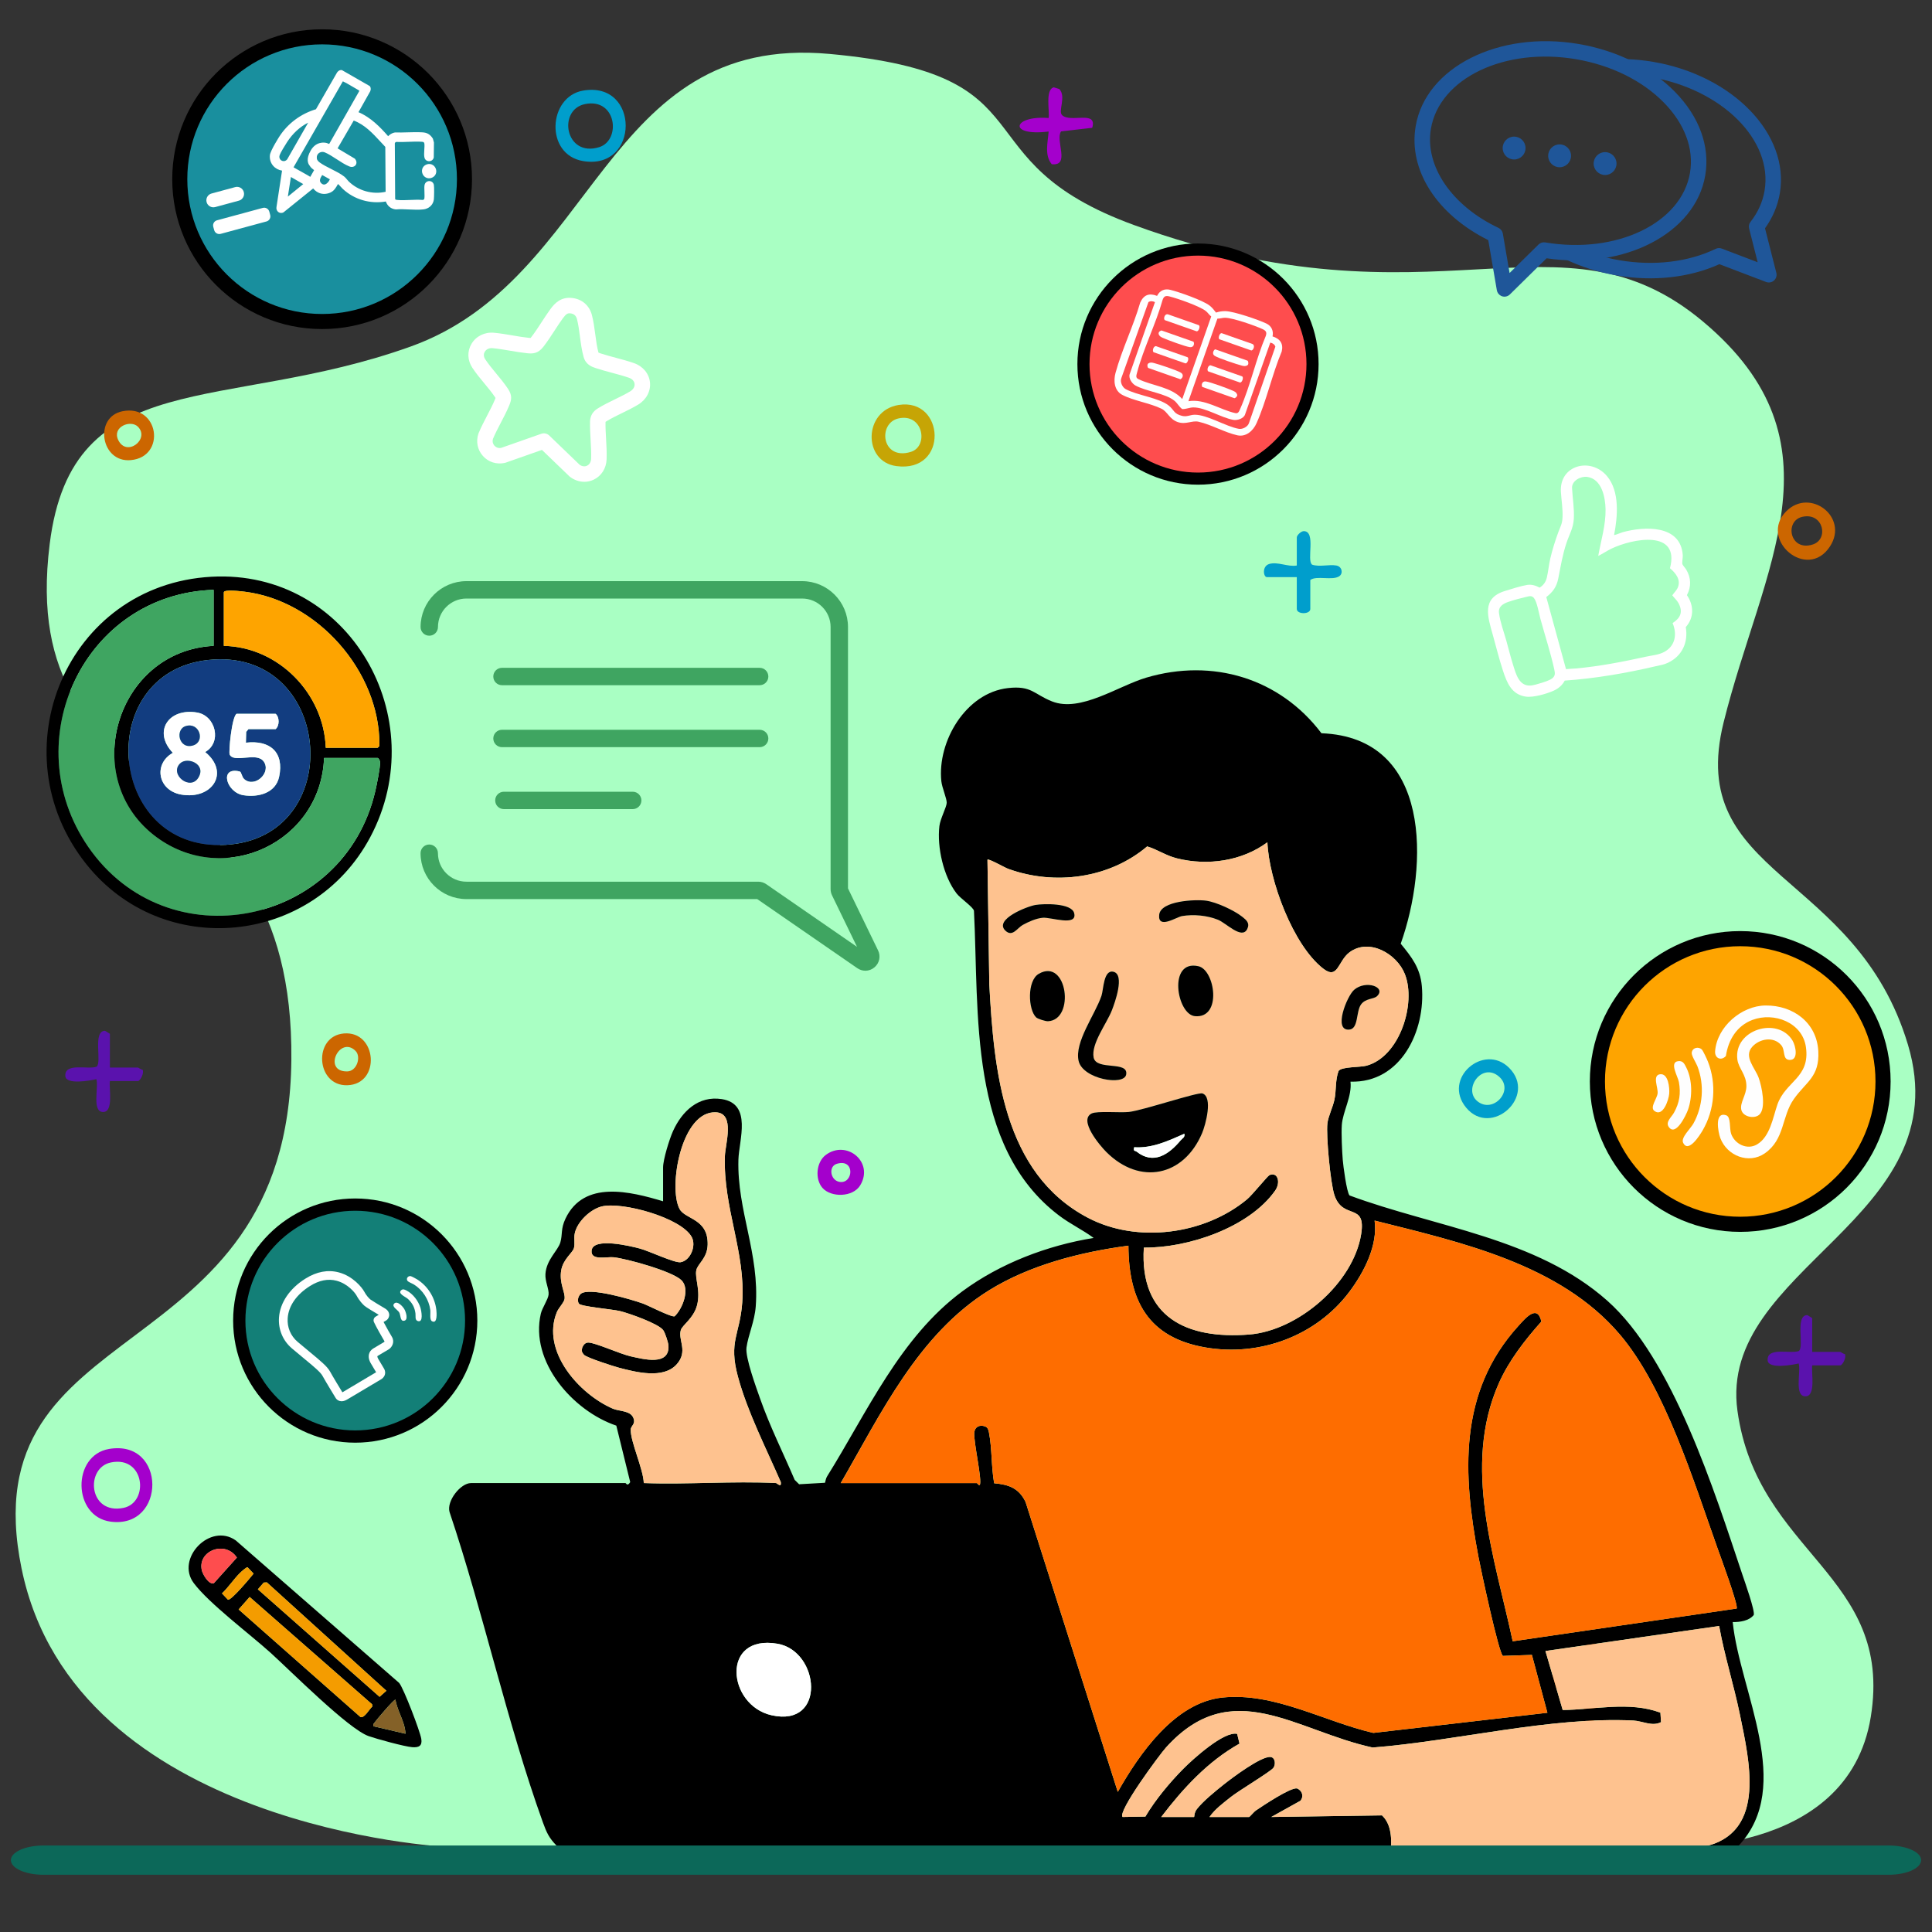 <svg width="491" height="491" viewBox="0 0 491 491" fill="none" xmlns="http://www.w3.org/2000/svg">
<rect x="0" y="0" width="491" height="491" fill="#333333" stroke="none"/>
<g clip-path="url(#clip0_228_3234)">
<g clip-path="url(#clip1_228_3234)">
<mask id="mask0_228_3234" style="mask-type:luminance" maskUnits="userSpaceOnUse" x="0" y="0" width="491" height="491">
<path d="M491 0H0V491H491V0Z" fill="white"/>
</mask>
<g mask="url(#mask0_228_3234)">
<path d="M5.494 398.692C-8.033 332.77 73.252 349.381 74.047 269.392C74.843 189.403 3.903 208.322 12.628 138.256C18.343 92.377 56.838 105.113 104.372 88.066C151.905 71.018 153.157 8.44 210.82 13.704C268.483 18.967 242.829 40.679 288.29 57.226C364.916 85.115 396.305 51.074 432.895 81.796C469.479 112.518 447.806 144.212 438.035 183.61C428.265 223.007 471.649 221.22 484.892 265.518C498.129 309.816 436.523 322.111 441.556 358.533C446.589 394.951 481.298 400.126 475.445 436.317C469.592 472.509 422.422 469.376 422.422 469.376L113.455 469.357C113.455 469.357 19.026 464.609 5.499 398.692H5.494Z" fill="#A9FFC3"/>
<path d="M27.702 368.24C18.235 369.856 18.407 385.435 28.119 386.712C42.265 388.578 42.363 365.736 27.702 368.24ZM31.399 383.211C22.487 385.047 21.579 373.018 28.188 371.668C36.844 369.9 37.929 381.866 31.399 383.211Z" fill="#A400CC"/>
<path d="M148.193 23.023C139.281 24.55 138.407 39.29 148.193 40.935C162.574 43.351 162.668 20.539 148.193 23.023ZM152.273 37.4C143.641 40.076 141.628 27.894 148.679 26.45C156.717 24.811 157.9 35.657 152.273 37.4Z" fill="#009ECC"/>
<path d="M228.379 102.919C219.418 104.352 219.236 117.31 227.809 118.454C241.159 120.236 240.182 101.028 228.379 102.919ZM231.477 114.845C224.033 117.138 222.968 107.51 228.374 106.331C234.634 104.966 236.077 113.431 231.477 114.845Z" fill="#C6A505"/>
<path d="M405.958 425.471C407.579 425.884 412.97 424.73 413.809 425.697C416.878 429.237 407.873 428.609 405.958 428.908V436.023C405.958 438.065 402.521 437.589 402.521 436.514V428.913H394.916L393.767 427.111C393.624 426.601 394.759 425.481 394.916 425.481H402.521C402.6 423.964 401.809 416.412 404.642 417.208C404.962 417.296 405.953 418.239 405.953 418.371V425.486L405.958 425.471Z" fill="#CC6600"/>
<path d="M383.524 271.376C377.127 264.978 366.428 274.086 372.634 281.53C378.983 289.14 390.757 278.608 383.524 271.376ZM375.492 279.89C371.701 276.841 376.636 269.77 381.006 273.649C384.904 277.121 379.479 283.101 375.492 279.89Z" fill="#009ECC"/>
<path d="M329.568 146.667H321.963C321.069 146.667 320.686 143.898 322.552 143.333C324.727 142.675 327.305 144.133 329.568 143.721V136.606C329.568 135.997 330.683 134.971 331.365 134.981C334.528 135.045 331.989 142.474 333.467 143.505C335.382 144.148 337.758 143.377 339.629 143.721C341.092 143.991 341.387 145.734 340.38 146.431C338.652 147.629 334.596 146.205 333.005 147.398V154.759C333.005 156.182 329.568 156.182 329.568 154.759V146.667Z" fill="#009ECC"/>
<path d="M460.553 343.568H467.667C467.839 343.568 468.443 344.108 468.846 344.108C469.342 344.869 468.276 347 467.667 347H460.553C460.278 348.733 461.569 354.861 458.834 354.861C455.893 354.861 457.754 348.478 457.116 346.509C455.613 346.877 449.417 347.996 449.235 345.762C448.945 342.203 455.014 344.147 457.15 343.352C458.623 342.325 456.07 334.224 459.325 334.224L460.553 334.98V343.563V343.568Z" fill="#5A12AD"/>
<path d="M27.928 271.312H35.042C35.214 271.312 35.818 271.852 36.221 271.852C36.717 272.613 35.651 274.744 35.042 274.744H27.928C27.653 276.477 28.944 282.605 26.209 282.605C23.268 282.605 25.129 276.222 24.491 274.253C22.988 274.621 16.792 275.741 16.61 273.507C16.32 269.947 22.389 271.891 24.525 271.096C25.998 270.07 23.445 261.968 26.7 261.968L27.928 262.724V271.307V271.312Z" fill="#5A12AD"/>
<path d="M453.959 129.938C446.849 137.073 459.276 147.806 465.085 138.85C469.916 131.411 460.013 123.865 453.959 129.938ZM460.69 138.379C454.818 140.249 453.438 132.349 458.073 131.338C463.396 130.179 464.854 137.048 460.69 138.379Z" fill="#CC6600"/>
<path d="M266.5 33.422C256.041 34.733 257.328 29.279 266.5 29.99C266.789 28.193 265.576 22.763 267.811 22.193L269.205 22.625C271.046 24.55 268.842 28.233 269.917 29.259C272.072 31.316 278.937 27.904 277.577 32.48L269.662 33.393C268.095 35.642 272.117 42.261 267.29 41.73C265.39 39.422 266.298 36.182 266.504 33.422H266.5Z" fill="#A400CC"/>
<path d="M87.388 262.646C79.517 263.328 80.278 276.016 88.237 275.805C96.869 275.579 95.848 261.909 87.388 262.646ZM88.266 272.289C81.869 272.427 86.302 263.063 90.348 267.065C91.836 268.538 90.731 272.24 88.266 272.289Z" fill="#CC6600"/>
<path d="M267.212 195.114C260.333 196.056 259.857 206.971 267.065 207.781C277.744 208.989 276.109 193.896 267.212 195.114ZM265.827 203.633C262.896 200.701 268.101 196.484 270.61 199.577C273.202 202.768 268.356 206.151 265.827 203.633Z" fill="#CC6600"/>
<path d="M31.104 104.519C23.818 105.997 25.581 117.624 33.225 116.937C42.304 116.127 40.448 102.619 31.104 104.519ZM30.014 111.757C28.492 108.457 33.196 106.596 35.047 108.442C38.189 111.585 32.126 116.318 30.014 111.757Z" fill="#CC6600"/>
<path d="M209.887 293.5C207.418 295.322 207.064 299.682 209.028 301.901C211.218 304.376 216.761 304.297 218.613 301.243C222.182 295.356 215.19 289.577 209.887 293.5ZM213.236 300.34C210.982 299.844 210.516 296.422 212.657 295.774C217.454 294.32 216.865 301.13 213.236 300.34Z" fill="#A400CC"/>
<path d="M49.232 402.316C53.155 407.55 63.486 415.268 68.803 420.075C73.831 424.617 88.507 439.391 93.677 441.213C95.74 441.939 102.834 443.889 104.779 444.031C106.458 444.159 107.366 443.687 107.062 441.885C106.728 439.916 102.604 429.105 101.445 427.705L59.921 391.484C53.391 386.874 44.577 396.105 49.237 402.321L49.232 402.316ZM91.581 436.347L60.648 409.028L63.441 405.856L94.571 433.141L94.605 433.72C93.879 434.294 92.587 436.789 91.576 436.347H91.581ZM103.051 440.614L94.929 438.718C94.728 438.119 95.042 438.046 95.258 437.692C95.484 437.314 100.217 431.702 100.502 431.962C100.978 434.962 102.933 437.55 103.046 440.614H103.051ZM98.19 429.699L96.461 431.226L65.533 403.911L67.026 402.193L67.816 402.144L98.195 429.694L98.19 429.699ZM64.448 399.924C63.594 400.98 58.875 406.661 57.942 406.563L56.415 404.947C58.026 403.435 59.494 401.211 61.001 399.738C61.35 399.399 62.577 398.27 62.916 398.304L64.448 399.924ZM60.206 395.839L54.343 402.37C53.057 402.797 51.53 400.091 51.299 399.105C50.135 394.126 57.216 391.357 60.206 395.844V395.839Z" fill="black"/>
<path d="M94.576 433.141L94.606 433.72C93.884 434.294 92.588 436.794 91.581 436.347L60.648 409.028L63.447 405.856L94.576 433.141Z" fill="#F49C00"/>
<path d="M65.533 403.916L67.026 402.198L67.816 402.149L98.19 429.699L96.461 431.226L65.533 403.916Z" fill="#F49C00"/>
<path d="M51.299 399.1C50.136 394.121 57.221 391.352 60.206 395.839L54.339 402.37C53.057 402.797 51.525 400.091 51.294 399.1H51.299Z" fill="#FE4D4E"/>
<path d="M100.507 431.962C100.983 434.962 102.937 437.55 103.05 440.614L94.929 438.718C94.728 438.124 95.047 438.046 95.258 437.692C95.484 437.319 100.217 431.702 100.507 431.962Z" fill="#846128"/>
<path d="M61.002 399.738C61.35 399.399 62.573 398.27 62.916 398.304L64.448 399.925C63.594 400.985 58.875 406.661 57.943 406.563L56.416 404.943C58.026 403.43 59.499 401.206 61.002 399.733V399.738Z" fill="#F49C00"/>
<path d="M4.669 472.209C5.558 471.065 6.726 470.162 8.067 469.617H142.021C141.805 469.411 141.609 469.209 141.417 469.018C139.576 467.128 138.933 465.817 137.966 463.126C128.818 437.727 122.892 409.97 114.25 384.276C113.445 381.482 117.039 376.911 119.696 376.911H158.951C159.133 376.911 159.413 377.874 160.164 376.671L156.629 362.309C145.601 358.587 134.593 346.052 137.45 333.836C137.779 332.422 139.296 330.232 139.419 329.019C139.561 327.595 138.486 325.656 138.619 323.761C138.869 320.088 141.8 317.854 142.409 315.738C143.013 313.641 142.458 312.35 143.72 309.693C148.404 299.834 160.183 302.805 168.516 305.294V296.711C168.516 294.674 170.131 289.469 171.039 287.461C173.318 282.433 177.496 278.397 183.452 279.33C191.215 280.548 187.802 289.705 187.66 294.752C187.301 307.651 193.066 318.571 192.064 332.024C191.784 335.805 190.149 339.301 189.712 342.463C189.368 344.982 192.187 352.641 193.174 355.45C195.653 362.496 199.036 369.242 201.963 376.101L203.087 377.211L209.666 376.833C209.819 376.278 209.892 375.699 210.207 375.198C220.395 358.872 228.766 339.821 244.616 328.145C254.259 321.04 266.161 316.533 277.94 314.608C275.092 312.507 272.018 311.088 269.156 308.923C246.005 291.409 248.853 257.387 247.523 231.467C247.341 230.52 244.086 228.34 243.104 227.058C239.779 222.723 238.105 215.328 238.739 209.942C238.955 208.071 240.585 205.101 240.599 204.011C240.614 202.906 239.406 200.176 239.234 198.546C238.174 188.416 245.465 176.082 256.154 174.87C262.208 174.182 262.729 176.431 267.379 178.262C274.611 181.11 284.146 174.344 291.295 172.223C308.161 167.225 325.233 172.336 335.834 186.349C363.953 187.41 363.016 220.076 355.979 239.834C358.778 243.246 360.934 246.006 361.346 250.611C362.362 261.899 356.063 275.289 343.209 274.891C343.65 278.554 341.24 282.531 341.009 285.909C340.862 288.05 341.063 292.499 341.245 294.742C341.367 296.294 342.232 302.937 342.968 303.811C364.734 311.893 390.462 314.579 408.467 330.551C425.171 345.369 435.703 378.978 442.818 400.199C443.397 401.923 446.044 409.342 445.7 410.427C444.536 411.915 442.175 412.273 440.353 412.229C442.15 429.91 456.055 453.826 441.905 469.018C441.718 469.219 441.531 469.416 441.335 469.612C444.546 469.622 447.762 469.637 450.973 469.637C460.862 469.666 470.756 469.671 480.649 469.661C482.687 469.813 484.518 470.702 485.878 472.057C486.203 472.381 486.497 472.73 486.757 473.103C453.207 473.103 419.657 473.074 386.107 473.069C258.634 473.039 132.088 473.501 4.669 472.71H4.306C4.419 472.538 4.541 472.371 4.669 472.209ZM198.442 376.676C194.725 368.103 189.958 358.828 187.527 349.813C185.121 340.901 188.043 339.202 188.632 331.042C189.545 318.296 183.756 306.993 184.223 293.77C184.331 290.726 186.85 282.988 182.018 282.688C173.151 282.138 169.768 301.744 172.699 307.243C174.143 309.949 180.01 309.654 179.843 316.332C179.755 319.788 177.295 321.153 176.956 322.823C176.534 324.895 178.144 328.047 177.123 331.803C176.249 335.039 173.401 336.767 173.023 338.019C172.262 340.567 174.967 343.405 171.958 346.749C168.55 350.525 161.622 348.718 157.35 347.608C155.907 347.23 149.067 345.036 148.399 344.294C147.83 343.671 147.751 343.234 147.982 342.433C148.282 341.78 148.733 341.186 149.534 341.201C151.321 341.23 157.616 344.108 160.262 344.697C163.483 345.409 170.205 347.23 169.876 341.962C169.822 341.152 169.012 338.677 168.53 338.029C167.293 336.369 159.8 333.733 157.542 333.193C155.617 332.731 147.658 332.044 147.138 331.327C146.597 330.585 146.926 329.373 147.619 328.793C149.823 327.075 160.498 330.252 163.38 331.278C164.74 331.764 170.764 334.887 171.462 334.518C173.48 332.564 175.419 327.615 173.2 325.381C170.877 323.049 159.491 319.936 156 319.528C154.208 319.322 150.079 320.49 150.344 317.824C150.697 314.343 160.341 316.705 162.629 317.314C164.917 317.923 171.472 321.031 172.959 320.785C175.444 320.382 176.981 316.656 175.817 314.432C173.219 309.477 158.048 305.323 152.907 306.615C150 307.341 146.651 310.543 146.057 313.499C145.802 314.741 146.17 316.106 145.851 317.215C145.503 318.418 143.111 319.999 142.63 322.823C142.07 326.103 143.656 328.322 143.489 330.04C143.396 330.988 141.982 332.333 141.511 333.482C137.465 343.371 147.177 354.32 155.769 358.013C157.301 358.676 160.125 358.479 160.915 360.247C161.681 361.946 160.311 362.304 160.291 363.325C160.242 366.497 163.473 373.248 163.611 376.911C174.697 377.324 186.177 376.356 197.224 376.911C197.47 376.921 198.634 378.222 198.442 376.676ZM197.598 417.743C183.113 415.249 184.812 433.386 196.095 435.915C210.108 439.057 208.336 419.589 197.598 417.743ZM339.128 303.723C338.117 300.703 336.983 288.566 337.351 285.472C337.557 283.719 338.736 281.387 339.148 279.413C339.619 277.165 339.32 274.351 340.209 272.137C341.038 271.066 345.649 271.273 347.254 270.841C355.719 268.582 359.981 255.045 357.035 247.562C355.007 242.392 347.942 238.317 342.958 242.019C340.012 244.214 340.061 249.07 336.32 246.192C328.611 240.266 322.488 223.631 322.096 214.056C315.614 218.858 306.899 220.086 299.117 218.146C296.259 217.434 294.236 215.922 291.541 215.107C281.897 223.282 268.012 225.084 256.223 220.808C255.374 220.503 251.249 218.146 250.955 218.475L251.421 250.13C252.604 271.906 254.863 298.106 276.457 309.472C288.983 316.067 306.114 313.783 316.935 304.788C318.212 303.728 322.164 298.847 322.606 298.651C324.708 297.723 325.552 300.482 324.06 302.598C317.402 312.016 301.842 317.201 290.696 317.063C289.577 334.749 301.567 340.415 317.456 339.158C329.893 338.171 343.925 326.122 345.924 313.661C347.245 305.417 341.299 310.219 339.128 303.723ZM441.34 408.792C441.924 408.227 437.088 395.147 436.44 393.335C430.415 376.43 423.158 352.656 411.659 339.134C396.428 321.222 371.235 315.708 349.336 310.194C350.205 316.489 346.631 323.358 342.914 328.307C334.498 339.522 320.141 344.829 306.3 342.428C291.83 339.924 286.837 330.59 286.773 316.572C274.704 318.173 261.722 321.453 251.293 327.954C233.323 339.158 223.915 359.186 213.658 376.911H248.254C248.426 376.936 248.598 377.505 248.986 377.402C249.717 376.381 247.351 366.325 247.606 364.023C247.768 362.584 249 362.029 250.326 362.51C251.033 362.756 251.195 363.365 251.323 364.008C252.133 368.078 251.902 372.816 252.653 376.955C256.356 377.294 258.909 378.163 260.632 381.703L284.073 455.398C289.577 445.676 298.552 432.689 310.631 431.417C323.839 430.028 336.457 437.501 349.012 440.402L393.251 435.281L389.314 420.576L381.944 420.831C380.863 420.109 376.302 398.682 375.728 395.653C371.75 374.721 370.552 353.81 385.901 336.944C387.62 335.063 390.698 331.312 391.724 335.854C387.556 340.518 383.446 345.802 380.898 351.566C371.549 372.718 379.906 395.874 384.433 417.114L441.34 408.792ZM431.294 469.637C432.355 469.484 433.337 469.278 434.245 469.018C448.69 464.898 444.62 447.596 442.165 435.679C440.613 428.152 438.266 420.797 436.901 413.231L392.76 419.589L397.145 434.579C405.296 434.515 414.001 432.306 421.98 435.252L422.132 437.668C419.888 438.841 417.399 437.363 415.076 437.255C394.017 436.234 369.963 442.475 348.835 444.119C329.264 439.867 313.076 425.555 296.333 444.105C294.693 445.921 283.94 460.445 285.3 461.766L291.089 461.668C293.608 457.416 297.261 453.026 300.752 449.501C303.114 447.114 311.092 439.862 314.416 440.648L315.015 443.123C306.968 447.625 300.644 454.524 295.115 461.771H303.457C303.56 461.771 303.457 460.696 304.159 459.787C305.726 457.759 309.01 455.093 311.082 453.453C313.223 451.754 320.436 446.353 322.842 446.515C324.114 446.599 324.266 448.421 323.613 449.29C322.891 450.252 314.819 455.083 312.83 456.669C310.896 458.216 308.819 459.718 307.38 461.771H317.441C317.672 461.702 318.654 460.46 319.199 460.096C320.942 458.923 327.978 454.2 329.642 454.509C330.929 455.069 331.425 456.488 330.487 457.646L323.082 461.766L351.217 461.358C353.259 463.273 353.657 466.283 353.534 469.018C353.525 469.224 353.515 469.426 353.5 469.622L431.294 469.637Z" fill="black"/>
<path d="M248.254 376.911C248.426 376.936 248.598 377.505 248.986 377.402C249.717 376.381 247.351 366.325 247.611 364.023C247.773 362.584 249.005 362.029 250.331 362.51C251.038 362.756 251.2 363.365 251.328 364.008C252.138 368.078 251.907 372.816 252.658 376.956C256.36 377.294 258.914 378.163 260.642 381.704L284.082 455.403C289.586 445.681 298.562 432.694 310.64 431.422C323.848 430.033 336.467 437.506 349.022 440.407L393.261 435.286L389.328 420.581L381.958 420.841C380.878 420.119 376.317 398.692 375.742 395.663C371.765 374.731 370.562 353.82 385.916 336.959C387.629 335.073 390.713 331.327 391.734 335.864C387.565 340.528 383.456 345.811 380.907 351.576C371.564 372.733 379.916 395.888 384.443 417.129L441.35 408.807C441.934 408.242 437.098 395.162 436.449 393.35C430.425 376.445 423.168 352.671 411.669 339.149C396.438 321.237 371.245 315.723 349.351 310.209C350.215 316.504 346.645 323.373 342.929 328.322C334.513 339.532 320.156 344.839 306.31 342.443C291.84 339.939 286.852 330.605 286.783 316.587C274.714 318.188 261.732 321.468 251.303 327.968C233.332 339.173 223.925 359.201 213.673 376.926H248.264L248.254 376.911Z" fill="#FE6D00"/>
<path d="M256.223 220.808C268.012 225.084 281.897 223.282 291.541 215.107C294.236 215.922 296.259 217.434 299.117 218.146C306.899 220.086 315.614 218.858 322.096 214.056C322.488 223.631 328.611 240.266 336.32 246.192C340.061 249.07 340.012 244.214 342.958 242.019C347.942 238.317 355.007 242.392 357.035 247.562C359.981 255.045 355.719 268.582 347.254 270.841C345.649 271.273 341.038 271.066 340.209 272.137C339.32 274.351 339.619 277.165 339.148 279.413C338.736 281.387 337.557 283.719 337.351 285.472C336.983 288.566 338.117 300.703 339.128 303.723C341.299 310.219 347.245 305.417 345.924 313.661C343.925 326.122 329.893 338.171 317.456 339.158C301.567 340.415 289.577 334.749 290.696 317.063C301.842 317.201 317.402 312.016 324.06 302.598C325.552 300.482 324.708 297.723 322.606 298.651C322.164 298.847 318.212 303.728 316.935 304.788C306.114 313.783 288.983 316.067 276.457 309.472C254.863 298.106 252.604 271.906 251.421 250.13L250.955 218.475C251.249 218.146 255.374 220.503 256.223 220.808ZM342.929 261.659C345.305 261.433 344.578 257.093 345.909 255.271C347.058 253.685 349.125 253.96 349.945 253.179C352.395 250.857 347.127 248.991 344.151 251.549C342.315 253.13 338.721 262.066 342.929 261.659ZM316.96 236.132C317.701 234.615 316.788 233.849 315.688 232.98C313.626 231.345 309.114 229.258 306.516 228.899C303.816 228.531 294.978 228.909 294.6 232.479C294.197 236.289 298.979 233.053 300.384 232.813C303.325 232.312 306.762 232.636 309.526 233.741C311.627 234.585 315.59 238.837 316.96 236.132ZM304.577 245.559C296.745 243.767 299.043 257.829 303.693 258.246C310.636 258.87 308.799 246.521 304.577 245.559ZM281.151 292.759C289.675 301.292 300.845 298.994 305.505 287.967C306.384 285.885 308.313 278.775 305.578 277.886C304.38 277.503 290.323 282.237 286.881 282.595C284.632 282.831 278.838 282.296 277.449 282.973C274.002 284.657 279.575 291.178 281.151 292.759ZM274.12 269.633C275.181 274.253 285.673 276.03 286.203 273.099C286.857 269.5 278.603 272.181 277.94 268.749C277.262 265.248 281.284 260.112 282.595 256.724C283.316 254.849 285.924 247.71 282.997 246.973C280.429 246.33 280.469 251.485 279.929 253.081C278.293 257.888 273.02 264.845 274.12 269.633ZM263.343 258.57C263.75 258.949 265.724 259.562 266.333 259.533C273.3 259.219 271.238 243.34 264.01 247.469C260.961 249.212 261.28 256.651 263.343 258.57ZM255.491 236.495C257.303 238.263 258.531 235.818 259.935 235.056C261.433 234.241 263.289 233.402 264.997 233.24C267.04 233.043 273.884 235.552 272.986 232.052C272.318 229.469 265.307 229.641 263.195 229.975C261.05 230.313 252.565 233.637 255.491 236.495Z" fill="#FEC28F"/>
<path d="M317.441 461.771C317.677 461.702 318.659 460.46 319.199 460.096C320.942 458.928 327.978 454.2 329.642 454.514C330.929 455.073 331.425 456.492 330.487 457.651L323.087 461.771L351.222 461.368C353.412 463.421 353.706 466.745 353.505 469.627L431.299 469.641C449.215 467.103 444.777 448.352 442.17 435.684C440.618 428.157 438.271 420.802 436.906 413.23L392.76 419.589L397.145 434.579C405.3 434.51 414.006 432.301 421.98 435.252L422.132 437.668C419.888 438.841 417.404 437.368 415.076 437.255C394.017 436.239 369.963 442.479 348.835 444.119C329.264 439.867 313.071 425.559 296.333 444.105C294.693 445.921 283.935 460.445 285.3 461.766L291.089 461.668C293.608 457.411 297.261 453.021 300.747 449.501C303.114 447.114 311.087 439.862 314.411 440.648L315.01 443.123C306.963 447.625 300.639 454.524 295.11 461.771H303.452C303.555 461.771 303.452 460.695 304.154 459.787C305.721 457.759 309.006 455.098 311.078 453.453C313.218 451.759 320.431 446.353 322.837 446.515C324.109 446.604 324.266 448.42 323.613 449.29C322.886 450.257 314.814 455.083 312.825 456.674C310.837 458.265 308.814 459.718 307.375 461.776H317.436L317.441 461.771Z" fill="#FEC28F"/>
<path d="M197.225 376.911C197.475 376.926 198.634 378.222 198.442 376.676C194.725 368.103 189.958 358.828 187.527 349.818C185.097 340.808 188.043 339.202 188.632 331.042C189.55 318.301 183.756 306.993 184.228 293.775C184.336 290.731 186.85 282.988 182.023 282.688C173.156 282.138 169.773 301.744 172.704 307.243C174.143 309.949 180.01 309.654 179.848 316.332C179.76 319.788 177.3 321.153 176.961 322.823C176.539 324.895 178.149 328.052 177.128 331.808C176.249 335.044 173.401 336.767 173.028 338.024C172.267 340.572 174.972 343.41 171.963 346.749C168.555 350.525 161.627 348.723 157.355 347.608C155.912 347.23 149.077 345.036 148.404 344.299C147.84 343.675 147.761 343.238 147.992 342.433C148.292 341.78 148.743 341.186 149.539 341.201C151.331 341.235 157.625 344.108 160.272 344.697C163.493 345.414 170.21 347.235 169.886 341.967C169.837 341.157 169.026 338.677 168.545 338.034C167.308 336.374 159.81 333.733 157.552 333.193C155.627 332.731 147.668 332.044 147.147 331.327C146.627 330.61 146.936 329.373 147.629 328.793C149.828 327.075 160.503 330.252 163.385 331.278C164.75 331.764 170.769 334.882 171.467 334.513C173.485 332.559 175.424 327.61 173.205 325.381C170.986 323.152 159.496 319.931 156.005 319.523C154.218 319.317 150.084 320.486 150.354 317.819C150.707 314.338 160.35 316.7 162.634 317.309C164.917 317.918 171.477 321.026 172.964 320.78C175.449 320.373 176.986 316.651 175.822 314.427C173.224 309.467 158.053 305.319 152.912 306.605C150.005 307.332 146.656 310.533 146.062 313.489C145.812 314.736 146.18 316.101 145.856 317.211C145.508 318.414 143.116 319.995 142.635 322.818C142.075 326.098 143.661 328.317 143.494 330.035C143.401 330.983 141.987 332.328 141.516 333.472C137.47 343.361 147.182 354.311 155.774 358.008C157.306 358.666 160.125 358.469 160.92 360.237C161.686 361.936 160.311 362.294 160.296 363.315C160.247 366.492 163.473 373.243 163.616 376.901C174.702 377.314 186.182 376.347 197.229 376.901L197.225 376.911Z" fill="#FEC28F"/>
<path d="M197.598 417.743C183.113 415.253 184.812 433.386 196.095 435.92C210.109 439.062 208.336 419.594 197.598 417.743Z" fill="white"/>
<path d="M277.449 282.973C278.839 282.295 284.632 282.831 286.881 282.595C290.323 282.237 304.38 277.503 305.578 277.886C308.313 278.775 306.384 285.885 305.505 287.966C300.845 298.994 289.675 301.292 281.151 292.759C279.575 291.178 274.002 284.657 277.449 282.973ZM288.865 292.685C293.156 296.078 297.04 293.407 300.02 289.842C300.482 289.292 301.213 289.047 300.997 288.129C297.001 289.906 292.778 291.88 288.246 291.561C287.961 292.695 288.472 292.371 288.865 292.685Z" fill="black"/>
<path d="M282.997 246.973C280.429 246.33 280.469 251.485 279.929 253.076C278.299 257.883 273.02 264.845 274.12 269.628C275.181 274.248 285.673 276.03 286.204 273.094C286.857 269.5 278.603 272.181 277.935 268.749C277.258 265.248 281.279 260.112 282.59 256.724C283.317 254.849 285.919 247.709 282.997 246.973Z" fill="black"/>
<path d="M304.577 245.559C296.745 243.772 299.043 257.829 303.693 258.251C310.636 258.875 308.799 246.526 304.577 245.559Z" fill="black"/>
<path d="M263.342 258.57C263.755 258.953 265.724 259.567 266.333 259.538C273.305 259.218 271.238 243.34 264.01 247.474C260.961 249.217 261.28 256.655 263.342 258.57Z" fill="black"/>
<path d="M306.516 228.899C303.811 228.531 294.973 228.909 294.6 232.474C294.197 236.284 298.979 233.053 300.384 232.812C303.325 232.312 306.762 232.636 309.526 233.74C311.628 234.58 315.59 238.837 316.96 236.127C317.701 234.614 316.788 233.844 315.688 232.975C313.626 231.344 309.114 229.253 306.516 228.899Z" fill="black"/>
<path d="M255.491 236.495C257.303 238.263 258.531 235.817 259.935 235.056C261.432 234.241 263.288 233.402 264.997 233.24C267.04 233.043 273.889 235.552 272.986 232.056C272.318 229.474 265.306 229.641 263.195 229.979C261.084 230.318 252.565 233.642 255.491 236.5V236.495Z" fill="black"/>
<path d="M349.945 253.179C352.395 250.857 347.122 248.986 344.146 251.549C342.31 253.13 338.721 262.061 342.924 261.659C345.3 261.433 344.573 257.092 345.899 255.266C347.053 253.685 349.12 253.955 349.94 253.179H349.945Z" fill="black"/>
<path d="M288.246 291.561C287.961 292.695 288.467 292.371 288.864 292.68C293.156 296.073 297.04 293.407 300.02 289.842C300.482 289.292 301.208 289.047 300.997 288.124C297 289.901 292.778 291.875 288.246 291.561Z" fill="white"/>
<path d="M53.769 146.573C16.974 148.567 -0.776 191.058 21.918 219.595C41.371 244.057 79.414 240.31 94.085 212.775C110.229 182.485 88.758 144.678 53.769 146.573ZM56.882 150.546C56.882 149.721 61.33 150.271 62.229 150.384C80.607 152.667 96.457 170.539 96.427 189.158C96.427 189.664 96.398 189.718 95.956 190.042H82.787C82.306 176.23 70.758 164.421 56.882 164.141V150.546ZM58.772 214.592C27.152 217.935 23.086 170.922 52.905 167.726C84.285 164.362 88.434 211.454 58.772 214.592ZM22.419 215.21C3.844 188.22 21.476 150.933 54.289 149.902V164.141C29.366 165.433 19.797 198.192 39.898 212.844C57.231 225.477 81.535 213.988 82.355 192.629H95.956C96.221 192.629 96.56 193.267 96.584 193.665C96.668 194.996 95.73 199.547 95.367 201.104C87.383 235.376 42.51 244.405 22.419 215.21Z" fill="black"/>
<path d="M54.289 149.897V164.141C29.366 165.428 19.797 198.187 39.898 212.844C57.23 225.477 81.535 213.988 82.355 192.629H95.956C96.221 192.629 96.56 193.267 96.584 193.665C96.668 194.991 95.73 199.542 95.367 201.104C87.383 235.371 42.51 244.4 22.419 215.21C3.844 188.22 21.476 150.933 54.289 149.897Z" fill="#3FA561"/>
<path d="M52.905 167.726C23.087 170.922 27.152 217.935 58.772 214.592C88.434 211.454 84.285 164.362 52.905 167.726ZM46.065 201.934C40.085 200.893 38.926 194.127 43.929 191.328C38.769 185.903 42.869 179.849 50.087 181.081C54.834 181.891 56.465 188.682 52.139 191.122C58.527 196.341 53.911 203.304 46.065 201.934ZM70.939 197.402C70.051 201.59 65.617 202.685 61.876 202.101C57.471 201.408 55.63 194.755 60.913 196.066C61.389 196.184 61.424 197.456 62.072 198.016C64.763 200.343 69.049 196.331 67.011 193.513C65.18 190.989 59.509 194.053 58.37 191.76C58.075 191.176 58.885 182.264 60.118 181.41H70.051C71.057 182.269 71.057 184.43 70.051 185.294H63.142L62.563 186.006L62.494 188.75C68.578 188.029 72.265 191.142 70.939 197.402Z" fill="#123D80"/>
<path d="M82.787 190.042C82.306 176.23 70.757 164.421 56.882 164.146V150.55C56.882 149.721 61.335 150.275 62.229 150.383C80.612 152.672 96.461 170.539 96.427 189.163C96.427 189.668 96.397 189.722 95.956 190.046H82.787V190.042Z" fill="#FEA400"/>
<path d="M52.139 191.122C56.464 188.682 54.834 181.891 50.086 181.081C42.869 179.849 38.769 185.903 43.929 191.328C38.926 194.127 40.085 200.893 46.065 201.934C53.911 203.304 58.527 196.341 52.139 191.122ZM47.263 184.508C50.744 183.516 52.198 188.456 49.124 189.433C45.461 190.601 44.366 185.333 47.263 184.508ZM50.43 197.623C48.412 200.971 42.981 196.808 45.756 194.029C47.568 192.217 52.522 194.146 50.43 197.623Z" fill="white"/>
<path d="M63.142 185.294L62.563 186.006L62.494 188.745C68.582 188.029 72.27 191.137 70.939 197.402C70.05 201.585 65.622 202.685 61.875 202.096C57.476 201.403 55.63 194.75 60.913 196.066C61.389 196.184 61.424 197.456 62.072 198.016C64.762 200.343 69.049 196.331 67.006 193.513C65.18 190.984 59.509 194.053 58.365 191.76C58.075 191.176 58.88 182.264 60.117 181.41H70.05C71.057 182.274 71.057 184.43 70.05 185.294H63.142Z" fill="white"/>
<path d="M45.756 194.029C47.563 192.217 52.522 194.146 50.425 197.623C48.329 201.099 42.977 196.808 45.756 194.029Z" fill="#123D80"/>
<path d="M47.263 184.503C50.739 183.511 52.198 188.456 49.124 189.433C45.456 190.601 44.366 185.328 47.263 184.503Z" fill="#123D80"/>
<path d="M442.263 313.067C463.371 313.067 480.483 295.955 480.483 274.847C480.483 253.739 463.371 236.628 442.263 236.628C421.155 236.628 404.044 253.739 404.044 274.847C404.044 295.955 421.155 313.067 442.263 313.067Z" fill="black"/>
<path d="M442.264 309.222C461.248 309.222 476.639 293.832 476.639 274.847C476.639 255.862 461.248 240.472 442.264 240.472C423.279 240.472 407.889 255.862 407.889 274.847C407.889 293.832 423.279 309.222 442.264 309.222Z" fill="#FEA400"/>
<path d="M448.71 255.536C455.732 255.477 461.727 259.896 462.105 267.163C462.444 273.664 459.051 274.867 455.899 279.301C452.746 283.734 453.635 289.538 448.514 293.103C444.429 295.95 438.895 293.726 437.206 289.238C436.632 287.721 435.645 282.414 438.694 283.44C439.956 283.862 439.465 286.774 439.956 288.158C440.879 290.765 444.002 292.312 446.506 290.859C449.845 288.919 450.571 284.009 451.701 280.734C453.773 274.744 460.097 273.934 458.953 266.068C458.049 259.832 450.832 257.137 445.357 259.204C441.38 260.702 439.234 264.276 438.62 268.371C437.413 269.706 435.738 268.945 435.881 267.134C436.362 260.942 442.597 255.585 448.701 255.536H448.71Z" fill="#FEFEFE"/>
<path d="M447.031 283.351C445.72 284.412 442.931 283.798 442.538 282.045C442.131 280.224 443.834 278.304 443.83 276.021C443.83 273.08 441.836 271.543 441.537 269.269C440.535 261.698 451.769 258.227 455.545 264.433C456.36 265.774 457.165 269.49 454.779 269.368C452.918 269.274 453.792 266.908 452.677 265.607C450.728 263.333 447.188 263.967 445.332 266.009C443.049 268.518 446.019 271.381 446.942 273.885C447.718 275.981 448.97 281.78 447.031 283.346V283.351Z" fill="#FEFEFE"/>
<path d="M432.507 266.736C432.846 267.07 433.823 269.215 434.049 269.79C436.278 275.446 435.777 282.031 432.709 287.279C432.061 288.389 429.065 293.235 427.745 290.397C427.141 289.101 429.625 286.847 430.352 285.551C432.802 281.181 433.19 275.667 431.388 270.988C431.059 270.134 429.861 268.292 429.934 267.561C430.072 266.225 431.668 265.901 432.512 266.731L432.507 266.736Z" fill="#FEFEFE"/>
<path d="M426.492 269.682C427.739 269.535 428.093 270.389 428.579 271.356C430.126 274.435 430.121 278.795 429.001 282.001C428.53 283.351 425.805 289.086 424.047 286.317C423.271 285.094 424.823 283.867 425.422 282.782C426.846 280.204 427.19 277.906 426.679 274.999C426.428 273.571 424.165 269.957 426.487 269.687L426.492 269.682Z" fill="#FEFEFE"/>
<path d="M421.911 273.006C423.993 272.761 424.337 276.458 424.214 277.96C424.082 279.517 422.638 283.985 420.448 282.335C419.231 281.417 421.121 279.242 421.268 277.862C421.425 276.389 419.849 273.247 421.911 273.006Z" fill="#FEFEFE"/>
<path d="M90.28 366.644C107.418 366.644 121.311 352.751 121.311 335.613C121.311 318.475 107.418 304.582 90.28 304.582C73.142 304.582 59.249 318.475 59.249 335.613C59.249 352.751 73.142 366.644 90.28 366.644Z" fill="black"/>
<path d="M90.28 363.527C105.696 363.527 118.193 351.029 118.193 335.613C118.193 320.197 105.696 307.7 90.28 307.7C74.864 307.7 62.367 320.197 62.367 335.613C62.367 351.029 74.864 363.527 90.28 363.527Z" fill="#137F77"/>
<path d="M104.352 324.316C104.598 324.35 105.688 324.949 105.963 325.116C108.678 326.795 110.539 329.731 110.892 332.908C110.966 333.581 111.226 336.561 109.783 335.78C109.12 335.422 109.459 333.694 109.356 332.918C109.017 330.306 107.446 327.861 105.216 326.456C104.809 326.201 103.724 325.803 103.527 325.469C103.164 324.865 103.734 324.227 104.352 324.311V324.316Z" fill="white"/>
<path d="M101.922 327.934C102.403 327.483 102.815 327.728 103.326 327.983C104.946 328.794 106.316 330.635 106.846 332.334C107.072 333.05 107.725 336.321 106.115 335.707C105.403 335.437 105.673 334.43 105.585 333.787C105.373 332.255 104.799 331.175 103.67 330.114C103.115 329.589 101.028 328.779 101.922 327.934Z" fill="white"/>
<path d="M100.194 331.278C100.994 330.522 102.3 331.97 102.722 332.643C103.144 333.316 103.95 335.677 102.511 335.672C101.711 335.672 101.819 334.16 101.451 333.532C101.053 332.859 99.403 332.034 100.194 331.283V331.278Z" fill="white"/>
<path d="M96.889 350.52L96.874 350.53L88.194 355.69C87.511 356.098 86.868 356.216 86.284 356.039C85.694 355.862 85.4 355.455 85.287 355.253C85.071 354.9 82.743 351.095 81.943 349.631C81.437 348.703 79.689 347.255 77.269 345.257C76.36 344.505 75.329 343.651 74.19 342.684C71.882 340.725 70.684 337.857 70.905 334.818C71.18 331.042 73.626 327.448 77.617 324.954C80.48 323.166 83.323 322.631 86.087 323.363C89.73 324.325 92.013 327.242 92.529 328.189C93.148 329.333 93.737 329.888 94.022 330.158L94.09 330.222C94.429 330.482 96.644 331.838 97.783 332.495C98.642 332.991 98.873 333.6 98.912 334.022C98.971 334.651 98.652 335.171 98.333 335.446C98.284 335.491 98.23 335.525 98.175 335.559L97.478 335.972C98.156 337.273 99.157 339.006 99.604 339.757C100.375 341.059 99.624 342.311 98.927 342.836C98.892 342.86 98.863 342.885 98.824 342.905L96.01 344.574C95.976 344.594 95.917 344.633 95.907 344.667C95.873 344.82 96.005 345.158 96.089 345.286C96.099 345.301 96.108 345.315 96.113 345.33L97.576 347.79C97.954 348.424 97.915 348.978 97.817 349.332C97.626 350.034 97.076 350.412 96.884 350.525L96.889 350.52ZM95.76 348.64L95.775 348.63C95.775 348.63 95.765 348.635 95.755 348.64H95.76ZM87 353.844C87 353.844 87.044 353.82 87.074 353.805L95.588 348.743L94.238 346.469C94.081 346.224 93.521 345.247 93.766 344.176C93.909 343.553 94.297 343.037 94.886 342.689L97.621 341.063C97.66 341.019 97.714 340.951 97.729 340.911C97.729 340.911 97.719 340.896 97.714 340.882C97.11 339.865 95.662 337.337 95.043 336.016C94.802 335.505 94.989 334.896 95.475 334.607L96.256 334.145C95.279 333.566 92.946 332.176 92.588 331.823L92.519 331.754C92.18 331.435 91.395 330.689 90.604 329.235C90.28 328.641 88.478 326.265 85.537 325.489C83.382 324.919 81.113 325.366 78.796 326.82C75.359 328.97 73.341 331.867 73.115 334.98C72.943 337.312 73.861 339.512 75.629 341.009C76.758 341.967 77.784 342.816 78.688 343.563C81.491 345.88 83.185 347.284 83.892 348.586C84.56 349.813 86.436 352.897 87.015 353.844H87ZM95.77 348.625C95.77 348.625 95.77 348.625 95.775 348.625H95.77ZM94.095 330.227L94.115 330.247C94.115 330.247 94.1 330.232 94.095 330.227Z" fill="white"/>
<path d="M81.864 83.627C102.902 83.627 119.956 66.573 119.956 45.535C119.956 24.498 102.902 7.444 81.864 7.444C60.827 7.444 43.773 24.498 43.773 45.535C43.773 66.573 60.827 83.627 81.864 83.627Z" fill="black"/>
<path d="M81.864 79.797C100.786 79.797 116.126 64.458 116.126 45.535C116.126 26.613 100.786 11.273 81.864 11.273C62.942 11.273 47.602 26.613 47.602 45.535C47.602 64.458 62.942 79.797 81.864 79.797Z" fill="#198F9E"/>
<path d="M108.059 52.944C107.921 52.979 107.784 53.008 107.641 53.028C106.502 53.17 105.201 53.111 103.939 53.053C102.815 53.004 101.656 52.95 100.63 53.038C99.417 52.905 98.548 52.164 98.2 50.995C94.222 51.732 90.147 50.573 87.26 47.877C87.069 47.696 86.892 47.504 86.72 47.313C86.435 46.998 86.165 46.699 85.841 46.483C85.787 46.576 85.733 46.675 85.679 46.768C85.232 47.568 84.771 48.393 83.818 48.8C83.651 48.874 83.479 48.933 83.308 48.977C81.903 49.355 80.538 48.855 79.615 47.632L71.951 53.809L71.931 53.819C71.857 53.853 71.789 53.882 71.715 53.897C71.361 53.99 71.013 53.907 70.757 53.661C70.478 53.391 70.37 52.989 70.463 52.581L71.897 43.208C70.974 43.105 70.124 42.673 69.55 42C68.956 41.308 68.681 40.404 68.779 39.462C68.877 38.504 70.596 35.671 71.19 34.753C73.32 31.478 76.596 29.057 80.425 27.923L85.792 18.57C85.993 18.275 86.229 18.093 86.479 18.02C86.582 17.99 86.686 17.98 86.789 17.99H86.833L93.844 22.017L93.869 22.051C94.129 22.424 94.031 22.817 93.918 23.121L90.839 28.601C94.09 29.912 96.569 32.509 98.646 34.895C99.039 34.419 99.574 34.061 100.144 33.908C100.227 33.884 100.311 33.869 100.399 33.855C101.455 33.884 102.515 33.855 103.546 33.82C104.799 33.781 106.09 33.746 107.322 33.82C108.476 33.884 109.154 34.282 109.812 35.278L109.826 35.303L110.082 36.236L110.038 39.997V40.017C109.949 40.37 109.684 40.64 109.316 40.738C108.835 40.871 108.231 40.675 108.059 40.051C107.916 39.54 107.965 38.789 108.015 38.057C108.054 37.468 108.093 36.859 108.024 36.432C107.926 36.015 107.749 35.877 107.229 35.838C106.159 35.76 105.005 35.804 103.885 35.848C102.83 35.887 101.735 35.931 100.704 35.868C100.684 35.868 100.669 35.873 100.65 35.877C100.389 35.946 100.168 36.172 100.139 36.403L100.222 50.622C100.384 50.931 100.507 50.961 100.9 51C101.941 51.108 103.09 51.059 104.204 51.01C105.28 50.961 106.389 50.917 107.425 51.01C107.445 51.01 107.494 51 107.543 50.986C107.691 50.946 107.833 50.858 107.921 50.75C108.118 50.509 108.078 49.532 108.044 48.746C108.015 48.03 107.985 47.357 108.093 46.969C108.191 46.606 108.452 46.346 108.805 46.252C109.085 46.179 109.38 46.218 109.62 46.365C109.851 46.508 110.013 46.743 110.072 47.023C110.185 47.573 110.141 50.072 110.072 50.657C109.944 51.766 109.168 52.645 108.054 52.95L108.059 52.944ZM81.496 38.48C80.843 38.656 80.376 39.187 80.317 39.83C80.249 40.512 80.484 40.979 81.127 41.445C81.962 42.049 83.047 42.594 84.093 43.124C85.262 43.714 86.469 44.318 87.358 45.025C87.604 45.216 87.82 45.481 88.026 45.732C88.173 45.908 88.306 46.075 88.448 46.213C91.001 48.707 94.718 49.724 98.185 48.889L98.096 37.242C97.679 36.805 97.267 36.364 96.854 35.917C94.821 33.712 92.715 31.434 89.803 30.403L85.522 37.787L90.044 40.488L90.064 40.512C90.353 40.856 90.456 41.254 90.348 41.597C90.255 41.897 90.014 42.118 89.695 42.206C89.425 42.28 89.126 42.251 88.817 42.123C87.781 41.701 86.7 40.994 85.659 40.316C84.638 39.653 83.582 38.961 82.586 38.553C82.242 38.411 81.854 38.386 81.491 38.485L81.496 38.48ZM72.888 50.431L77.406 46.753L73.787 44.676L72.888 50.426V50.431ZM81.82 44.229C81.299 45.035 80.735 45.938 81.51 46.704C81.859 47.043 82.237 47.166 82.635 47.053C83.303 46.871 83.853 46.134 84.073 45.476L81.82 44.224V44.229ZM75.795 43.429L78.024 44.681L78.913 45.226L80.057 43.203C79.974 43.12 79.787 42.977 79.669 42.884C79.502 42.756 79.35 42.639 79.262 42.545C79.109 42.383 78.957 42.206 78.854 41.995H78.849L78.825 41.936L78.746 41.858C78.466 41.489 77.941 40.419 79.119 38.367C79.669 37.404 80.406 36.796 81.304 36.555C82.105 36.339 82.772 36.491 82.959 36.545H82.978L83.028 36.57C83.106 36.594 83.214 36.633 83.322 36.673C83.469 36.727 83.612 36.781 83.749 36.825L91.596 23.023C91.492 22.949 91.306 22.827 90.992 22.63L90.874 22.561C90.717 22.473 90.594 22.399 90.491 22.34L88.365 21.108C88.291 21.059 88.218 21.015 88.134 20.976C88.001 20.902 87.854 20.833 87.707 20.764C87.471 20.651 87.24 20.538 87.064 20.43L74.337 42.619L74.97 42.982L75.653 43.38L75.8 43.449L75.795 43.429ZM78.775 30.751C76.468 31.743 74.356 33.594 72.785 36.02C72.201 36.928 71.141 38.647 70.895 39.329C70.708 39.845 70.797 40.35 71.131 40.714C71.46 41.072 71.965 41.219 72.417 41.097C72.692 41.023 72.933 40.861 73.134 40.615L78.771 30.751H78.775Z" fill="white"/>
<path d="M86.533 18.201C86.612 18.182 86.691 18.172 86.779 18.182L93.717 22.164C93.913 22.449 93.854 22.758 93.741 23.057L90.564 28.699C93.884 29.966 96.373 32.568 98.651 35.2C99.019 34.675 99.564 34.262 100.188 34.095C100.267 34.075 100.345 34.056 100.424 34.041C102.682 34.11 105.064 33.874 107.308 34.007C108.417 34.071 109.036 34.453 109.65 35.382L109.89 36.26L109.846 39.972C109.772 40.282 109.537 40.483 109.267 40.557C108.864 40.665 108.378 40.498 108.24 40.002C107.995 39.118 108.363 37.38 108.211 36.403C108.078 35.833 107.774 35.691 107.244 35.651C105.142 35.499 102.815 35.809 100.694 35.681C100.664 35.681 100.63 35.691 100.6 35.701C100.286 35.784 99.992 36.059 99.952 36.388L100.036 50.676C100.247 51.108 100.438 51.152 100.885 51.197C102.943 51.413 105.324 51.02 107.416 51.202C107.474 51.202 107.538 51.187 107.597 51.172C107.779 51.123 107.956 51.015 108.074 50.873C108.501 50.347 108.059 47.848 108.285 47.018C108.373 46.699 108.604 46.503 108.864 46.434C109.286 46.321 109.782 46.527 109.895 47.057C109.998 47.563 109.964 50.053 109.895 50.627C109.772 51.693 109.011 52.488 108.015 52.758C107.887 52.792 107.759 52.817 107.622 52.837C105.486 53.102 102.81 52.655 100.615 52.846C99.412 52.714 98.627 51.938 98.337 50.774C94.409 51.56 90.314 50.47 87.388 47.74C86.838 47.229 86.415 46.576 85.772 46.223C85.227 47.141 84.81 48.177 83.745 48.624C83.582 48.693 83.42 48.751 83.258 48.791C81.844 49.174 80.504 48.594 79.654 47.352L71.847 53.642C71.789 53.671 71.725 53.696 71.666 53.711C71.028 53.882 70.492 53.303 70.65 52.616L72.118 43.026C70.232 42.923 68.769 41.421 68.97 39.471C69.064 38.558 70.772 35.74 71.352 34.846C73.497 31.547 76.762 29.18 80.553 28.075L85.959 18.653C86.101 18.442 86.293 18.26 86.533 18.197M75.697 43.606V43.596L77.931 44.848L77.956 44.863L78.982 45.491L80.278 43.203C80.278 43.056 79.596 42.629 79.399 42.417C79.247 42.251 79.095 42.079 79.001 41.868C79.001 41.868 79.001 41.868 78.996 41.863C78.982 41.819 78.962 41.779 78.952 41.735C78.928 41.735 78.913 41.735 78.893 41.74C78.648 41.416 78.157 40.419 79.276 38.455C79.895 37.38 80.666 36.913 81.344 36.732C82.109 36.526 82.748 36.678 82.895 36.717C82.915 36.717 82.924 36.727 82.924 36.727C83.229 36.83 83.523 36.962 83.833 37.036L91.831 22.969C91.821 22.925 91.453 22.689 91.085 22.458L90.967 22.385C90.83 22.306 90.697 22.228 90.584 22.164L90.461 22.095L88.453 20.931C88.384 20.887 88.306 20.838 88.213 20.789C87.8 20.568 87.236 20.337 86.995 20.131L74.067 42.668L74.862 43.125L75.338 43.4L75.692 43.601M72.476 41.283C72.766 41.205 73.05 41.028 73.291 40.738L79.217 30.373C76.473 31.39 74.204 33.491 72.633 35.917C72.157 36.653 70.993 38.524 70.723 39.265C70.252 40.571 71.415 41.573 72.476 41.283ZM89.651 42.02C89.44 42.079 89.18 42.064 88.895 41.946C86.867 41.111 84.692 39.211 82.664 38.377C82.267 38.21 81.835 38.195 81.447 38.298C80.764 38.485 80.199 39.039 80.126 39.815C80.047 40.625 80.381 41.146 81.014 41.602C82.797 42.894 85.571 43.856 87.24 45.172C87.628 45.476 87.957 45.997 88.316 46.35C90.938 48.913 94.812 49.954 98.381 49.036L98.293 37.164C95.715 34.488 93.378 31.399 89.725 30.167L85.272 37.846L89.926 40.625C90.432 41.234 90.201 41.863 89.656 42.015M72.623 50.892L77.74 46.728L73.64 44.377L72.623 50.892ZM82.684 47.239C83.44 47.033 84.088 46.179 84.299 45.388L81.751 43.979C81.201 44.838 80.435 45.918 81.373 46.841C81.805 47.264 82.257 47.357 82.684 47.239ZM86.435 17.833C86.136 17.912 85.866 18.128 85.645 18.447L85.635 18.457V18.471L80.298 27.761C76.458 28.915 73.173 31.355 71.032 34.645C71.008 34.679 68.715 38.254 68.592 39.437C68.489 40.429 68.779 41.382 69.407 42.118C69.972 42.781 70.787 43.223 71.681 43.365L70.276 52.547C70.173 53.018 70.306 53.48 70.63 53.794C70.929 54.084 71.356 54.192 71.769 54.079C71.852 54.054 71.936 54.025 72.014 53.986L72.054 53.966L72.088 53.936L79.586 47.892C80.553 49.071 81.938 49.537 83.357 49.154C83.533 49.105 83.715 49.041 83.892 48.968C84.903 48.54 85.379 47.681 85.841 46.856C85.861 46.822 85.875 46.792 85.895 46.758C86.131 46.95 86.347 47.185 86.568 47.435C86.74 47.627 86.921 47.828 87.118 48.01C90.01 50.711 94.075 51.894 98.057 51.206C98.46 52.36 99.358 53.087 100.561 53.219H100.6H100.64C101.656 53.131 102.81 53.18 103.925 53.234C105.191 53.293 106.502 53.352 107.661 53.21C107.813 53.19 107.961 53.161 108.103 53.121C109.296 52.797 110.126 51.859 110.263 50.666C110.332 50.077 110.376 47.534 110.263 46.974C110.195 46.64 110.003 46.36 109.728 46.193C109.443 46.017 109.09 45.967 108.766 46.061C108.353 46.174 108.034 46.493 107.921 46.91C107.808 47.328 107.838 48.015 107.867 48.746C107.892 49.375 107.936 50.426 107.784 50.627C107.72 50.701 107.617 50.769 107.504 50.799C107.474 50.809 107.45 50.814 107.425 50.814C106.389 50.725 105.28 50.774 104.209 50.819C103.1 50.868 101.956 50.917 100.929 50.809C100.586 50.774 100.522 50.76 100.424 50.573L100.34 36.408C100.37 36.26 100.527 36.113 100.709 36.064C100.713 36.064 100.718 36.064 100.723 36.064C101.759 36.123 102.844 36.079 103.9 36.039C105.015 35.995 106.164 35.951 107.224 36.03C107.656 36.064 107.764 36.138 107.848 36.476C107.907 36.884 107.872 37.473 107.833 38.048C107.784 38.794 107.735 39.565 107.887 40.105C108.083 40.817 108.8 41.082 109.38 40.925C109.812 40.807 110.131 40.483 110.229 40.061L110.239 40.021V39.977L110.283 36.265V36.211L110.268 36.162L110.028 35.283L110.013 35.224L109.979 35.175C109.286 34.134 108.55 33.702 107.337 33.633C106.095 33.56 104.799 33.599 103.542 33.633C102.515 33.663 101.455 33.697 100.443 33.663H100.404L100.365 33.668C100.272 33.683 100.183 33.702 100.09 33.727C99.55 33.874 99.044 34.188 98.641 34.611C96.623 32.303 94.222 29.828 91.105 28.508L94.065 23.244L94.08 23.219L94.09 23.195C94.213 22.876 94.335 22.399 94.021 21.948L93.972 21.879L93.898 21.835L86.96 17.853L86.887 17.809H86.803C86.676 17.789 86.548 17.804 86.43 17.838L86.435 17.833ZM74.592 42.531L87.132 20.671C87.28 20.755 87.451 20.833 87.623 20.917C87.766 20.985 87.913 21.054 88.041 21.123C88.114 21.162 88.178 21.197 88.247 21.241H88.257L88.267 21.255L90.275 22.419L90.402 22.493C90.505 22.557 90.643 22.635 90.785 22.714L90.898 22.782C91.095 22.905 91.242 22.998 91.345 23.067L83.661 36.58C83.573 36.55 83.484 36.516 83.391 36.481C83.283 36.442 83.18 36.403 83.072 36.364C83.047 36.354 83.018 36.344 82.988 36.339C82.767 36.28 82.075 36.133 81.255 36.359C80.308 36.614 79.532 37.257 78.957 38.264C77.725 40.414 78.299 41.573 78.599 41.966L78.677 42.069L78.692 42.113L78.717 42.128C78.83 42.334 78.982 42.506 79.129 42.663C79.227 42.771 79.389 42.894 79.561 43.026C79.635 43.085 79.743 43.164 79.826 43.233L78.854 44.946L78.162 44.524L78.127 44.504L75.893 43.252L75.564 43.066L75.545 43.061L75.069 42.786L74.602 42.516L74.592 42.531ZM72.373 40.915C71.985 41.018 71.558 40.891 71.278 40.586C70.988 40.272 70.919 39.84 71.082 39.393C71.322 38.725 72.412 36.962 72.952 36.123C74.376 33.918 76.257 32.195 78.319 31.174L72.977 40.517C72.805 40.719 72.604 40.851 72.378 40.915H72.373ZM85.787 37.719L89.897 30.638C92.691 31.679 94.743 33.899 96.727 36.049C97.114 36.471 97.517 36.904 97.92 37.326L98.003 48.742C94.64 49.498 91.06 48.496 88.591 46.08C88.458 45.948 88.326 45.786 88.183 45.614C87.967 45.349 87.746 45.079 87.486 44.877C86.582 44.161 85.365 43.552 84.191 42.958C83.15 42.432 82.075 41.892 81.25 41.293C80.661 40.866 80.455 40.463 80.514 39.85C80.568 39.285 80.975 38.819 81.555 38.661C81.879 38.573 82.222 38.597 82.527 38.72C83.504 39.123 84.555 39.805 85.571 40.468C86.622 41.151 87.712 41.863 88.763 42.29C89.106 42.432 89.455 42.462 89.759 42.378C90.137 42.275 90.432 42 90.545 41.647C90.672 41.239 90.555 40.778 90.226 40.38L90.186 40.331L90.132 40.296L85.802 37.709L85.787 37.719ZM73.154 49.969L73.929 44.98L77.067 46.782L73.149 49.969H73.154ZM82.586 46.871C82.252 46.959 81.942 46.861 81.643 46.566C81.054 45.987 81.329 45.354 81.879 44.48L83.833 45.565C83.597 46.134 83.116 46.724 82.581 46.866L82.586 46.871Z" fill="white"/>
<path d="M109.311 44.485C108.722 44.647 108.28 44.274 108.118 43.861C107.956 43.449 108.025 42.879 108.555 42.604C108.638 42.56 108.722 42.531 108.805 42.506C109.385 42.349 109.851 42.722 110.013 43.169C110.165 43.586 110.072 44.156 109.507 44.411C109.439 44.441 109.375 44.465 109.311 44.48V44.485Z" fill="white"/>
<path d="M108.854 42.693C109.778 42.442 110.327 43.832 109.429 44.239C109.37 44.264 109.316 44.283 109.262 44.298C108.329 44.549 107.828 43.198 108.643 42.776C108.717 42.737 108.786 42.712 108.854 42.693ZM108.751 42.324C108.653 42.349 108.56 42.388 108.467 42.437C107.922 42.717 107.706 43.336 107.941 43.93C108.172 44.529 108.756 44.828 109.36 44.666C109.434 44.647 109.512 44.617 109.586 44.583C110.161 44.323 110.411 43.714 110.19 43.1C109.998 42.57 109.444 42.133 108.756 42.319L108.751 42.324Z" fill="white"/>
<path d="M109.463 45.069C108.594 45.305 107.892 44.789 107.607 44.215C107.209 43.4 107.494 42.477 108.27 42.074C108.393 42.01 108.515 41.961 108.638 41.931C109.085 41.809 109.542 41.882 109.92 42.133C110.421 42.467 110.715 43.071 110.671 43.679C110.627 44.254 110.293 44.725 109.753 44.971C109.655 45.015 109.556 45.049 109.463 45.074V45.069ZM109.016 43.473C109.016 43.473 109.031 43.498 109.041 43.513C109.056 43.522 109.065 43.522 109.075 43.517C109.075 43.517 109.08 43.517 109.085 43.517C109.08 43.493 109.07 43.473 109.056 43.459C109.046 43.459 109.036 43.463 109.016 43.473Z" fill="white"/>
<path d="M108.692 42.108C109.085 42 109.483 42.059 109.817 42.285C110.264 42.58 110.524 43.12 110.48 43.655C110.44 44.161 110.146 44.573 109.669 44.789C109.581 44.828 109.493 44.863 109.409 44.882C108.673 45.084 108.049 44.681 107.774 44.126C107.421 43.404 107.671 42.594 108.354 42.236C108.462 42.182 108.575 42.138 108.683 42.108M109.1 43.719C109.124 43.714 109.149 43.704 109.174 43.689C109.257 43.65 109.272 43.611 109.277 43.562C109.287 43.463 109.228 43.346 109.149 43.292C109.129 43.277 109.09 43.252 109.007 43.277C108.982 43.282 108.953 43.297 108.918 43.311C108.771 43.39 108.854 43.576 108.869 43.596C108.933 43.724 109.012 43.738 109.1 43.714M108.594 41.74C108.471 41.774 108.349 41.819 108.226 41.877L108.187 41.897C107.318 42.349 106.994 43.38 107.44 44.293C107.823 45.084 108.678 45.477 109.517 45.251C109.625 45.221 109.733 45.182 109.836 45.133C110.44 44.858 110.814 44.328 110.868 43.679C110.922 43.007 110.593 42.329 110.033 41.961C109.611 41.681 109.1 41.602 108.594 41.735V41.74Z" fill="white"/>
<path d="M66.788 52.834L55.149 55.988C54.432 56.182 54.008 56.921 54.202 57.638L54.432 58.487C54.627 59.204 55.365 59.628 56.083 59.433L67.722 56.28C68.439 56.085 68.863 55.347 68.669 54.629L68.439 53.781C68.244 53.064 67.506 52.64 66.788 52.834Z" fill="white"/>
<path d="M59.774 47.55L53.76 49.18C52.81 49.437 52.249 50.416 52.506 51.366L52.507 51.371C52.765 52.321 53.744 52.882 54.694 52.625L60.708 50.995C61.658 50.738 62.219 49.759 61.962 48.809L61.961 48.804C61.703 47.854 60.724 47.293 59.774 47.55Z" fill="white"/>
<path d="M304.459 123.177C321.386 123.177 335.107 109.456 335.107 92.529C335.107 75.603 321.386 61.881 304.459 61.881C287.533 61.881 273.811 75.603 273.811 92.529C273.811 109.456 287.533 123.177 304.459 123.177Z" fill="black"/>
<path d="M304.459 120.099C319.686 120.099 332.029 107.755 332.029 92.529C332.029 77.303 319.686 64.96 304.459 64.96C289.233 64.96 276.89 77.303 276.89 92.529C276.89 107.755 289.233 120.099 304.459 120.099Z" fill="#FE4D4E"/>
<path d="M323.402 85.493C325.342 86.097 326.211 87.339 325.73 89.347C323.304 95.131 321.865 101.878 319.337 107.554C318.497 109.444 316.695 111.113 314.466 110.627C311.304 109.93 307.788 107.887 304.592 107.176C302.923 106.802 301.366 107.986 299.284 107.254C297.198 106.522 296.721 104.627 295.189 103.876C292.243 102.432 287.962 101.824 285.173 100.326C283.155 99.246 282.963 96.747 283.494 94.788C285.104 88.866 288.055 82.856 289.769 76.91C290.662 74.931 292.027 74.416 294.06 75.192C294.747 73.822 295.95 73.292 297.433 73.66C299.697 74.225 305.702 76.326 307.42 77.666C308.058 78.167 308.559 78.801 309.045 79.439C309.821 79.184 310.602 79.056 311.422 79.071C313.568 79.115 319.842 81.256 321.89 82.247C323.152 82.861 323.712 84.138 323.402 85.488V85.493ZM307.823 80.431C307.283 80.023 306.959 79.429 306.414 79.017C304.793 77.779 299.333 75.869 297.232 75.339C296.299 75.103 295.823 75.221 295.474 76.184C293.746 82.341 290.559 88.63 288.959 94.753C288.782 95.431 288.576 95.981 289.278 96.329C292.798 98.072 297.664 98.288 300.458 101.411L307.823 80.426V80.431ZM302.019 101.966C306.153 101.274 310.086 104.146 313.926 104.986C314.692 105.153 314.878 104.593 315.163 103.955C317.736 98.171 319.185 91.272 321.684 85.385C322.018 84.418 321.718 84.03 320.839 83.627C318.865 82.724 313.41 80.809 311.373 80.755C310.69 80.74 310.062 81 309.389 80.981L302.024 101.966H302.019ZM293.52 76.778C292.97 76.522 292.386 76.439 291.865 76.778L284.981 96.089C284.594 97.041 285.222 98.421 286.067 98.882C288.963 100.478 294.635 101.097 297.075 103.11C298.435 104.23 298.263 105.167 300.428 105.698C301.641 105.992 302.476 105.418 303.6 105.403C306.762 105.359 311.579 108.418 314.834 108.982C315.782 109.149 317.137 108.462 317.427 107.48L324.124 88.1C323.933 87.506 323.422 87.211 322.833 87.064L316.41 105.359C316.052 106.385 314.451 106.881 313.455 106.709C310.391 106.179 306.252 103.508 303.281 103.542C302.309 103.552 301.401 104.004 300.443 103.959C299.667 103.39 299.24 102.477 298.489 101.858C296.191 99.972 291.291 99.472 288.566 97.974C287.677 97.483 286.744 96.099 287.103 95.072L293.525 76.778H293.52Z" fill="white"/>
<path d="M307.656 92.838L315.635 95.637C316.185 95.829 315.635 97.39 315.085 97.198L307.106 94.4C306.649 94.238 306.915 92.834 307.656 92.838Z" fill="white"/>
<path d="M318.32 87.427C319.121 87.864 318.414 89.215 317.947 89.048L309.969 86.249C309.419 86.058 309.969 84.496 310.518 84.688L318.32 87.427Z" fill="white"/>
<path d="M308.883 88.792L317.034 91.655C317.255 91.734 317.397 92.647 317.019 92.819C316.543 93.133 316.136 93.049 315.625 92.922C314.319 92.593 309.748 91.071 308.736 90.452C307.784 89.868 308.613 88.699 308.883 88.792Z" fill="white"/>
<path d="M305.535 98.328C305.221 97.635 305.604 96.835 306.453 96.943C307.631 97.09 312.149 98.76 313.376 99.319C313.857 99.54 314.226 99.727 314.402 100.272C314.589 100.645 313.906 101.269 313.685 101.19L305.535 98.328Z" fill="white"/>
<path d="M293.78 87.972L301.759 90.771C302.309 90.963 301.759 92.524 301.209 92.332L293.231 89.534C292.774 89.372 293.039 87.968 293.78 87.972Z" fill="white"/>
<path d="M296.815 79.881L304.617 82.621C305.167 82.812 304.617 84.374 304.067 84.182L296.088 81.383C295.602 81.212 295.897 79.68 296.81 79.886L296.815 79.881Z" fill="white"/>
<path d="M295.18 83.981L303.33 86.843C303.644 87.536 303.261 88.336 302.412 88.228C301.234 88.081 296.716 86.411 295.489 85.851C295.008 85.63 294.64 85.444 294.463 84.899C294.384 84.374 294.733 84.123 295.18 83.981Z" fill="white"/>
<path d="M291.831 93.521C291.561 93.329 291.492 92.578 291.846 92.357C292.322 92.043 292.729 92.126 293.24 92.254C294.546 92.583 299.117 94.105 300.129 94.724C300.86 95.171 300.659 96.04 299.982 96.383L291.831 93.521Z" fill="white"/>
<path d="M410.201 135.973C410.344 136.046 412.047 135.349 412.381 135.256C417.89 133.739 427.15 133.282 427.661 141.114C427.7 141.742 427.435 142.881 427.563 143.377C427.627 143.623 428.324 144.398 428.525 144.732C429.797 146.848 429.846 149.087 428.717 151.253C430.494 153.83 430.563 157.007 428.422 159.369C429.09 163.233 427.514 166.695 423.954 168.408C422.805 168.958 422.034 169.022 420.846 169.302C413.24 171.084 405.463 172.425 397.661 172.97C397.067 174.138 396.026 175.002 394.843 175.533C393.041 176.338 389.667 177.33 387.733 177.035C384.129 176.485 382.965 173.5 381.954 170.421C380.992 167.495 380.221 164.348 379.391 161.382C378.104 156.767 376.44 152.058 382.46 150.192C383.987 149.716 386.599 148.896 388.101 148.655C389.255 148.474 390.281 148.808 391.278 149.338C392.245 148.768 392.859 147.875 393.114 146.789C393.483 145.208 393.62 143.529 393.993 141.934C394.514 139.709 395.245 137.392 396.031 135.251C396.591 133.729 397.033 133.169 397.106 131.421C397.19 129.285 396.826 127.174 396.689 125.053C396.237 118.174 404.265 116.102 408.384 120.978C411.689 124.891 411.114 131.274 410.206 135.978L410.201 135.973ZM406.175 141.285C406.872 137.367 408.109 133.444 408.036 129.418C407.977 126.344 407.078 121.714 403.361 121.199C401.717 120.973 399.429 122.181 399.522 124.032C399.654 126.644 400.126 129.241 399.969 131.878C399.826 134.284 398.844 135.771 398.113 137.966C397.072 141.079 396.64 143.932 396.001 147.099C395.589 149.146 394.622 150.487 392.977 151.739L397.985 170.058C398.83 169.955 399.694 169.96 400.538 169.881C406.533 169.336 412.46 168.177 418.317 166.891C419.849 166.552 421.479 166.454 422.908 165.703C425.766 164.195 426.267 161.176 425.078 158.348C427.092 157.046 427.764 155.534 426.586 153.3C426.164 152.505 425.515 152.009 424.995 151.292C425.447 150.624 426.119 150.025 426.424 149.259C427.209 147.276 425.835 145.626 424.406 144.408C427.033 134.441 414.826 136.901 409.558 139.42C408.399 139.974 407.329 140.721 406.18 141.285H406.175ZM387.861 151.695C386.515 151.999 384.664 152.51 383.363 152.952C382.062 153.393 380.731 154.125 380.957 155.809C381.271 158.146 382.145 160.454 382.789 162.718C383.373 164.79 383.884 166.925 384.537 168.983C385.278 171.315 386.064 174.526 389.142 174.212C390.158 174.109 393.635 173.053 394.406 172.464C395.324 171.762 395.216 171.099 394.99 170.063C394.072 165.875 392.613 161.407 391.469 157.233C391.116 155.937 390.62 152.947 389.854 152.009C389.26 151.277 388.676 151.518 387.861 151.699V151.695Z" fill="white"/>
<path d="M127.577 174.138H193.056C194.279 174.138 195.266 173.151 195.266 171.929C195.266 170.706 194.279 169.719 193.056 169.719H127.577C126.354 169.719 125.367 170.706 125.367 171.929C125.367 173.151 126.354 174.138 127.577 174.138Z" fill="#3FA561"/>
<path d="M127.577 189.885H193.056C194.279 189.885 195.266 188.898 195.266 187.675C195.266 186.452 194.279 185.466 193.056 185.466H127.577C126.354 185.466 125.367 186.452 125.367 187.675C125.367 188.898 126.354 189.885 127.577 189.885Z" fill="#3FA561"/>
<path d="M128.058 205.631H160.798C162.02 205.631 163.007 204.644 163.007 203.421C163.007 202.199 162.02 201.212 160.798 201.212H128.058C126.835 201.212 125.848 202.199 125.848 203.421C125.848 204.644 126.835 205.631 128.058 205.631Z" fill="#3FA561"/>
<path d="M219.924 246.703C220.754 246.703 221.578 246.408 222.256 245.824C223.513 244.744 223.871 243.021 223.15 241.528L215.51 225.777V159.349C215.51 152.922 210.281 147.693 203.853 147.693H118.542C112.115 147.693 106.886 152.922 106.886 159.349C106.886 160.572 107.873 161.559 109.095 161.559C110.318 161.559 111.305 160.572 111.305 159.349C111.305 155.357 114.55 152.112 118.542 152.112H203.853C207.845 152.112 211.091 155.357 211.091 159.349V225.968C211.091 226.508 211.213 227.048 211.449 227.534L217.803 240.634L194.74 224.711C194.136 224.294 193.429 224.073 192.698 224.073H118.537C114.545 224.073 111.3 220.827 111.3 216.835C111.3 215.613 110.313 214.626 109.09 214.626C107.868 214.626 106.881 215.613 106.881 216.835C106.881 223.263 112.11 228.492 118.537 228.492H192.438L217.871 246.05C218.5 246.482 219.212 246.698 219.919 246.698L219.924 246.703Z" fill="#3FA561"/>
<path d="M381.433 75.167C380.893 74.887 380.51 74.367 380.407 73.758L378.232 61.026C365.107 54.486 357.88 43.188 359.78 32.053C362.328 17.087 380.913 7.724 401.201 11.18C410.918 12.835 419.603 17.151 425.662 23.323C431.888 29.666 434.623 37.223 433.371 44.593C430.872 59.274 412.896 68.578 393.05 65.642L383.721 74.829C383.201 75.344 382.435 75.521 381.742 75.3C381.634 75.266 381.536 75.221 381.438 75.172L381.433 75.167ZM380.908 57.958C381.453 58.242 381.831 58.763 381.934 59.367L383.647 69.383L391.003 62.141C391.449 61.699 392.083 61.498 392.706 61.606C410.814 64.655 427.322 56.725 429.497 43.93C430.533 37.837 428.176 31.493 422.859 26.072C417.374 20.48 409.445 16.567 400.543 15.049C382.386 11.956 365.839 19.881 363.654 32.711C362.043 42.172 368.952 52.306 380.839 57.923C380.863 57.933 380.883 57.948 380.908 57.958Z" fill="#1F5699"/>
<path d="M398.019 65.976L399.703 62.431C403.371 64.174 407.358 65.421 411.556 66.138C420.35 67.635 429.04 66.609 436.027 63.241C436.513 63.005 437.073 62.981 437.579 63.177L446.697 66.648L444.522 58.075C444.369 57.486 444.502 56.858 444.88 56.382C446.761 53.981 447.964 51.324 448.445 48.477C450.63 35.647 437.638 22.689 419.486 19.596C417.389 19.237 415.263 19.021 413.171 18.953L413.304 15.025C415.572 15.098 417.875 15.334 420.148 15.722C440.441 19.178 454.872 34.169 452.324 49.134C451.779 52.321 450.517 55.306 448.563 58.017L451.44 69.344C451.622 70.056 451.391 70.807 450.841 71.293C450.291 71.779 449.52 71.922 448.838 71.662L436.96 67.139C429.389 70.567 420.173 71.588 410.898 70.007C406.346 69.231 402.016 67.876 398.019 65.976Z" fill="#1F5699"/>
<path d="M384.796 40.532C386.402 40.532 387.703 39.231 387.703 37.626C387.703 36.02 386.402 34.719 384.796 34.719C383.191 34.719 381.89 36.02 381.89 37.626C381.89 39.231 383.191 40.532 384.796 40.532Z" fill="#1F5699"/>
<path d="M396.359 42.506C397.965 42.506 399.266 41.205 399.266 39.599C399.266 37.994 397.965 36.693 396.359 36.693C394.754 36.693 393.453 37.994 393.453 39.599C393.453 41.205 394.754 42.506 396.359 42.506Z" fill="#1F5699"/>
<path d="M407.917 44.475C409.523 44.475 410.824 43.173 410.824 41.568C410.824 39.963 409.523 38.661 407.917 38.661C406.312 38.661 405.011 39.963 405.011 41.568C405.011 43.173 406.312 44.475 407.917 44.475Z" fill="#1F5699"/>
<path d="M488.236 472.74C488.236 473.771 487.307 474.699 485.815 475.372C484.317 476.044 482.25 476.457 479.962 476.457H11.037C6.466 476.457 2.764 474.792 2.764 472.735C2.764 471.93 3.334 471.183 4.306 470.575C4.566 470.408 4.861 470.251 5.185 470.103C6.545 469.494 8.376 469.097 10.414 469.028C10.62 469.018 10.826 469.013 11.037 469.013H479.962C481.033 469.013 482.059 469.106 482.997 469.273C484.337 469.509 485.506 469.902 486.394 470.398C486.522 470.467 486.645 470.54 486.758 470.614C487.69 471.213 488.236 471.944 488.236 472.735V472.74Z" fill="#0C6859"/>
<path d="M148.478 122.441C147.236 122.441 145.989 122.028 144.894 121.213C144.825 121.164 144.761 121.11 144.702 121.051L137.73 114.339L128.509 117.58C128.431 117.609 128.352 117.629 128.274 117.648C126.197 118.095 124.12 117.437 122.73 115.881C121.346 114.334 120.918 112.223 121.581 110.22C121.596 110.175 121.611 110.136 121.63 110.092C122.264 108.555 123.044 107.063 123.796 105.619C124.522 104.225 125.21 102.909 125.765 101.578C125.799 101.495 125.887 101.288 125.936 101.136C125.912 101.092 125.873 101.028 125.819 100.954C125.038 99.781 124.09 98.637 123.089 97.429C122.038 96.157 120.948 94.846 120.04 93.462C118.773 91.542 118.699 89.264 119.838 87.364C121.002 85.419 123.192 84.349 125.534 84.565C127.12 84.712 128.725 84.982 130.277 85.247C131.691 85.488 133.022 85.714 134.342 85.851C134.598 85.876 134.75 85.891 134.843 85.891C134.882 85.851 134.932 85.787 135 85.704C135.909 84.535 136.748 83.249 137.632 81.889C138.349 80.784 139.095 79.64 139.881 78.56C141.03 76.989 142.591 75.427 145.39 75.727C147.904 75.997 149.789 77.622 150.432 80.082C150.84 81.653 151.066 83.342 151.282 84.972C151.503 86.652 151.714 88.238 152.102 89.622C152.239 89.686 152.49 89.765 152.652 89.819C153.889 90.226 155.171 90.57 156.526 90.933C158.048 91.341 159.619 91.758 161.126 92.283C163.395 93.074 164.951 94.94 165.182 97.159C165.418 99.398 164.269 101.568 162.187 102.825C160.866 103.621 159.447 104.313 158.072 104.986C156.609 105.698 155.229 106.375 153.992 107.141C153.948 107.171 153.914 107.19 153.889 107.21C153.86 108.614 153.943 110.058 154.031 111.585C154.13 113.274 154.228 115.022 154.164 116.725C154.076 119.023 152.858 120.953 150.909 121.891C150.138 122.264 149.313 122.446 148.493 122.446L148.478 122.441ZM147.319 118.125C147.938 118.547 148.616 118.626 149.195 118.351C149.819 118.051 150.197 117.403 150.226 116.578C150.285 115.061 150.192 113.485 150.099 111.81C150.01 110.244 149.917 108.629 149.956 107.043C149.956 107.004 149.956 106.959 149.961 106.92C150.079 105.55 150.698 104.558 151.905 103.807C153.315 102.928 154.851 102.182 156.339 101.455C157.699 100.792 158.981 100.164 160.154 99.462C160.93 98.995 161.347 98.288 161.269 97.572C161.195 96.864 160.67 96.29 159.83 96C158.455 95.524 157.022 95.141 155.504 94.734C154.154 94.375 152.76 94.002 151.414 93.555C150.467 93.241 148.886 92.72 148.321 90.722C147.85 89.058 147.614 87.246 147.383 85.493C147.177 83.907 146.976 82.414 146.627 81.079C146.401 80.219 145.846 79.733 144.968 79.64C144.315 79.571 143.941 79.67 143.048 80.887C142.326 81.874 141.644 82.925 140.922 84.035C140.033 85.404 139.11 86.823 138.098 88.125C136.714 89.902 135.388 89.917 133.93 89.765C132.486 89.612 131.028 89.367 129.619 89.126C128.072 88.866 126.614 88.616 125.175 88.483C124.336 88.404 123.594 88.743 123.206 89.391C123 89.735 122.745 90.437 123.319 91.311C124.11 92.514 125.087 93.688 126.113 94.935C127.134 96.167 128.19 97.444 129.084 98.784C130.282 100.576 129.968 101.701 129.388 103.095C128.769 104.588 128.008 106.041 127.272 107.45C126.54 108.855 125.848 110.18 125.288 111.526C125.013 112.424 125.45 113.038 125.652 113.264C125.858 113.49 126.418 113.991 127.341 113.833L137.568 110.239C138.27 109.994 139.046 110.166 139.581 110.676L147.319 118.125Z" fill="white"/>
</g>
</g>
</g>
<defs>
<clipPath id="clip0_228_3234">
<rect width="491" height="491" fill="white"/>
</clipPath>
<clipPath id="clip1_228_3234">
<rect width="491" height="491" fill="white"/>
</clipPath>
</defs>
</svg>

